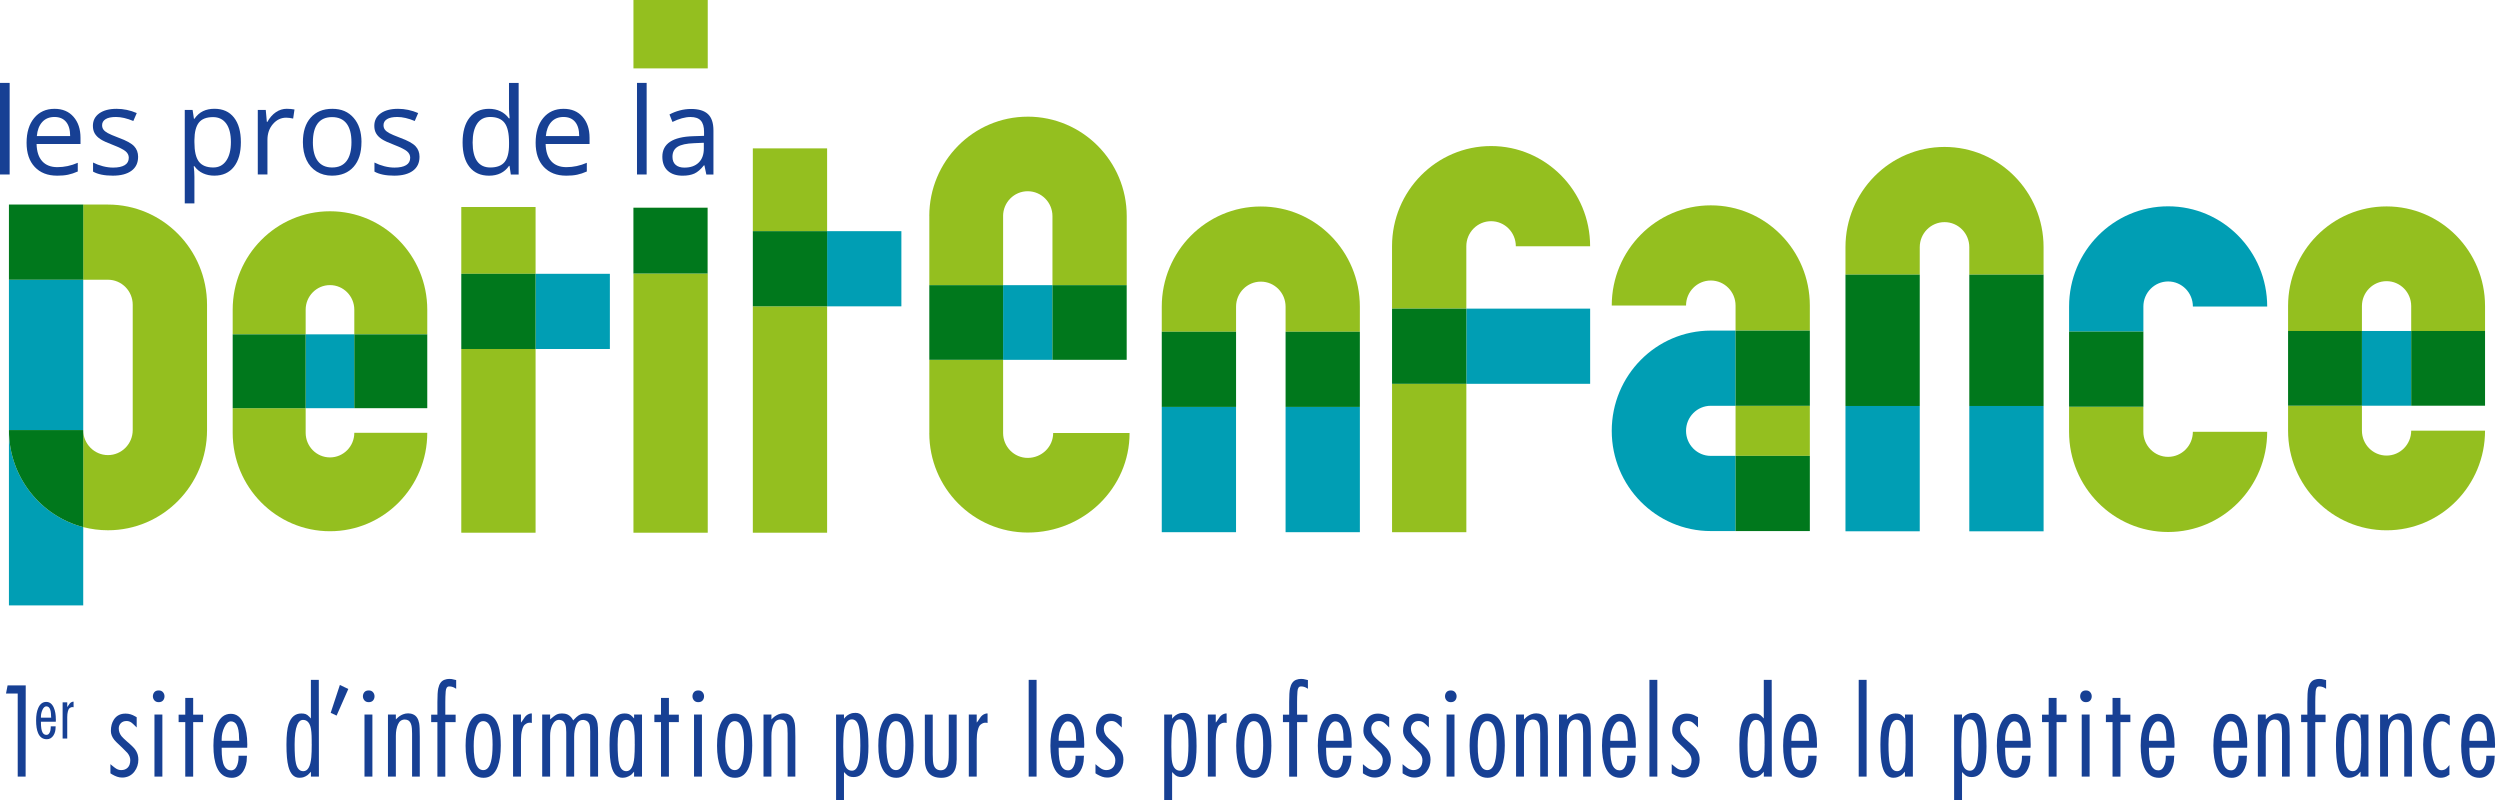<svg xmlns="http://www.w3.org/2000/svg" width="350" height="112" viewBox="0 0 350 112" fill="none"><path d="M1.352 11.605H0V24.428H1.352V11.605Z" fill="#174094"></path><path d="M7.623 16.377C6.905 16.377 6.334 16.615 5.909 17.085C5.483 17.559 5.23 18.212 5.157 19.045H9.822C9.822 18.184 9.632 17.522 9.252 17.064C8.872 16.606 8.329 16.377 7.623 16.377ZM7.988 24.593C6.669 24.593 5.628 24.186 4.865 23.374C4.101 22.562 3.721 21.433 3.721 19.989C3.721 18.545 4.074 17.375 4.783 16.521C5.492 15.663 6.443 15.235 7.638 15.235C8.757 15.235 9.641 15.608 10.293 16.353C10.945 17.098 11.271 18.078 11.271 19.299V20.163H5.121C5.148 21.222 5.414 22.028 5.915 22.578C6.416 23.127 7.125 23.402 8.036 23.402C8.999 23.402 9.949 23.2 10.888 22.791V24.009C10.408 24.22 9.958 24.37 9.533 24.458C9.107 24.55 8.591 24.596 7.988 24.596" fill="#174094"></path><path d="M19.333 21.964C19.333 22.803 19.026 23.454 18.404 23.909C17.785 24.364 16.916 24.593 15.797 24.593C14.614 24.593 13.691 24.403 13.027 24.025V22.755C13.456 22.974 13.917 23.148 14.409 23.274C14.901 23.399 15.374 23.463 15.83 23.463C16.536 23.463 17.079 23.35 17.46 23.121C17.84 22.892 18.03 22.547 18.03 22.08C18.03 21.729 17.879 21.427 17.577 21.176C17.276 20.926 16.687 20.63 15.815 20.291C14.985 19.977 14.394 19.705 14.044 19.473C13.694 19.238 13.434 18.975 13.262 18.679C13.09 18.383 13.006 18.029 13.006 17.617C13.006 16.881 13.302 16.298 13.893 15.873C14.484 15.449 15.296 15.235 16.328 15.235C17.291 15.235 18.229 15.434 19.146 15.828L18.666 16.939C17.77 16.566 16.959 16.377 16.232 16.377C15.592 16.377 15.106 16.478 14.783 16.682C14.457 16.887 14.294 17.165 14.294 17.522C14.294 17.763 14.355 17.971 14.478 18.139C14.602 18.31 14.795 18.471 15.07 18.624C15.341 18.777 15.863 19 16.633 19.293C17.692 19.68 18.407 20.074 18.778 20.471C19.149 20.868 19.336 21.363 19.336 21.964" fill="#174094"></path><path d="M29.825 16.396C28.913 16.396 28.253 16.649 27.845 17.162C27.438 17.675 27.23 18.487 27.218 19.601V19.907C27.218 21.177 27.426 22.083 27.845 22.63C28.265 23.176 28.934 23.448 29.858 23.448C30.627 23.448 31.234 23.134 31.671 22.502C32.109 21.87 32.326 21 32.326 19.891C32.326 18.783 32.109 17.901 31.671 17.299C31.234 16.698 30.618 16.396 29.828 16.396M30.021 24.593C29.441 24.593 28.91 24.486 28.427 24.266C27.948 24.049 27.543 23.717 27.218 23.265H27.121C27.187 23.793 27.218 24.291 27.218 24.764V28.479H25.866V15.394H26.964L27.151 16.631H27.218C27.564 16.136 27.969 15.779 28.43 15.559C28.892 15.339 29.42 15.229 30.018 15.229C31.201 15.229 32.115 15.639 32.758 16.457C33.4 17.275 33.723 18.423 33.723 19.901C33.723 21.378 33.394 22.535 32.742 23.359C32.088 24.181 31.179 24.59 30.018 24.59" fill="#174094"></path><path d="M40.161 15.232C40.556 15.232 40.912 15.266 41.229 15.33L41.042 16.6C40.674 16.518 40.348 16.475 40.064 16.475C39.343 16.475 38.724 16.774 38.211 17.366C37.698 17.959 37.442 18.698 37.442 19.583V24.428H36.09V15.394H37.206L37.36 17.067H37.427C37.759 16.478 38.157 16.026 38.625 15.706C39.092 15.388 39.605 15.229 40.164 15.229" fill="#174094"></path><path d="M43.803 19.903C43.803 21.057 44.032 21.936 44.487 22.541C44.943 23.145 45.613 23.448 46.5 23.448C47.387 23.448 48.057 23.148 48.516 22.547C48.974 21.946 49.204 21.063 49.204 19.906C49.204 18.749 48.974 17.888 48.516 17.29C48.057 16.695 47.378 16.395 46.485 16.395C45.592 16.395 44.931 16.689 44.481 17.278C44.032 17.867 43.806 18.743 43.806 19.906M50.604 19.903C50.604 21.375 50.236 22.526 49.505 23.353C48.772 24.18 47.758 24.593 46.467 24.593C45.67 24.593 44.961 24.403 44.343 24.025C43.724 23.646 43.244 23.103 42.909 22.394C42.575 21.686 42.406 20.856 42.406 19.906C42.406 18.435 42.768 17.287 43.498 16.466C44.225 15.644 45.236 15.235 46.527 15.235C47.819 15.235 48.769 15.657 49.505 16.496C50.242 17.336 50.61 18.474 50.61 19.909" fill="#174094"></path><path d="M58.731 21.964C58.731 22.803 58.42 23.454 57.801 23.909C57.183 24.364 56.314 24.593 55.194 24.593C54.012 24.593 53.088 24.403 52.424 24.025V22.755C52.853 22.974 53.315 23.148 53.806 23.274C54.298 23.399 54.772 23.463 55.228 23.463C55.934 23.463 56.477 23.35 56.857 23.121C57.237 22.892 57.427 22.547 57.427 22.08C57.427 21.729 57.276 21.427 56.975 21.176C56.673 20.926 56.085 20.63 55.212 20.291C54.383 19.977 53.791 19.705 53.441 19.473C53.091 19.238 52.829 18.975 52.66 18.679C52.488 18.383 52.403 18.029 52.403 17.617C52.403 16.881 52.699 16.298 53.29 15.873C53.882 15.449 54.694 15.235 55.725 15.235C56.688 15.235 57.627 15.434 58.544 15.828L58.064 16.939C57.168 16.566 56.356 16.377 55.629 16.377C54.989 16.377 54.507 16.478 54.181 16.682C53.855 16.887 53.692 17.165 53.692 17.522C53.692 17.763 53.752 17.971 53.876 18.139C53.999 18.31 54.196 18.471 54.467 18.624C54.739 18.777 55.261 19 56.03 19.293C57.089 19.68 57.804 20.074 58.176 20.471C58.547 20.868 58.734 21.363 58.734 21.964" fill="#174094"></path><path d="M68.634 23.448C69.557 23.448 70.227 23.194 70.641 22.687C71.057 22.181 71.265 21.359 71.265 20.227V19.94C71.265 18.661 71.054 17.745 70.635 17.198C70.212 16.652 69.542 16.377 68.619 16.377C67.825 16.377 67.219 16.689 66.799 17.314C66.38 17.937 66.169 18.819 66.169 19.955C66.169 21.091 66.377 21.979 66.796 22.568C67.216 23.154 67.828 23.448 68.637 23.448M71.338 23.219H71.265C70.641 24.134 69.705 24.596 68.462 24.596C67.294 24.596 66.386 24.192 65.737 23.384C65.089 22.578 64.763 21.427 64.763 19.94C64.763 18.453 65.089 17.296 65.74 16.472C66.392 15.647 67.297 15.235 68.459 15.235C69.621 15.235 70.598 15.681 71.244 16.569H71.35L71.292 15.919L71.259 15.284V11.608H72.611V24.431H71.513L71.335 23.219H71.338Z" fill="#174094"></path><path d="M78.888 16.377C78.17 16.377 77.599 16.615 77.174 17.085C76.748 17.559 76.495 18.212 76.419 19.045H81.088C81.088 18.184 80.897 17.522 80.517 17.064C80.137 16.606 79.594 16.377 78.888 16.377ZM79.256 24.593C77.937 24.593 76.896 24.186 76.133 23.374C75.37 22.562 74.989 21.433 74.989 19.989C74.989 18.545 75.342 17.375 76.051 16.521C76.76 15.663 77.711 15.235 78.906 15.235C80.025 15.235 80.909 15.608 81.561 16.353C82.213 17.098 82.539 18.078 82.539 19.299V20.163H76.389C76.416 21.222 76.682 22.028 77.183 22.578C77.684 23.127 78.393 23.402 79.304 23.402C80.264 23.402 81.214 23.2 82.156 22.791V24.009C81.679 24.22 81.226 24.37 80.801 24.458C80.375 24.55 79.859 24.596 79.256 24.596" fill="#174094"></path><path d="M90.531 11.605H89.179V24.428H90.531V11.605Z" fill="#174094"></path><path d="M95.833 23.464C96.675 23.464 97.335 23.232 97.815 22.765C98.295 22.298 98.536 21.645 98.536 20.802V19.987L97.184 20.045C96.11 20.085 95.335 20.253 94.858 20.552C94.384 20.851 94.146 21.318 94.146 21.95C94.146 22.445 94.294 22.82 94.59 23.079C94.885 23.339 95.299 23.467 95.833 23.467M98.886 24.429L98.618 23.144H98.551C98.105 23.708 97.661 24.093 97.221 24.295C96.777 24.496 96.225 24.597 95.564 24.597C94.68 24.597 93.986 24.365 93.482 23.904C92.981 23.443 92.728 22.786 92.728 21.935C92.728 20.112 94.17 19.157 97.052 19.068L98.567 19.019V18.457C98.567 17.749 98.416 17.224 98.114 16.888C97.812 16.549 97.329 16.381 96.668 16.381C95.923 16.381 95.084 16.613 94.143 17.074L93.727 16.027C94.167 15.786 94.647 15.597 95.172 15.459C95.697 15.322 96.222 15.255 96.747 15.255C97.812 15.255 98.6 15.493 99.113 15.972C99.626 16.449 99.882 17.215 99.882 18.271V24.435H98.88L98.886 24.429Z" fill="#174094"></path><path d="M99.078 29.07H88.677V38.305H88.683V74.58H99.084V38.305H99.078V29.07ZM88.68 29.082H99.063V38.293H88.68V29.082Z" fill="#94BF1F"></path><path d="M11.648 39.162H1.25V60.209H11.651V39.162H11.648ZM1.25 60.3V84.76H11.651V73.794C5.697 72.243 1.292 66.794 1.25 60.3Z" fill="#009EB4"></path><path d="M15.117 28.639H1.246H11.647V39.162H15.114C17.027 39.162 18.581 40.731 18.581 42.67V60.209C18.581 62.144 17.03 63.714 15.117 63.714C13.204 63.714 11.65 62.141 11.65 60.209V73.794C12.757 74.081 13.919 74.237 15.117 74.237C22.775 74.237 28.985 67.954 28.985 60.209V42.67C28.985 34.922 22.775 28.639 15.117 28.639Z" fill="#94BF1F"></path><path d="M11.648 28.639H1.25V39.162H11.651V28.639H11.648ZM11.648 60.209H1.25V60.3C1.292 66.794 5.697 72.243 11.651 73.794V60.209H11.648Z" fill="#00781C"></path><path d="M115.795 20.773H105.397V74.58H115.795V42.888H105.397V32.364H115.795V20.773Z" fill="#94BF1F"></path><path d="M126.193 32.363H115.792V42.887H126.193V32.363Z" fill="#009EB4"></path><path d="M115.798 32.363H105.397V42.887H115.798V32.363Z" fill="#00781C"></path><path d="M162.647 46.443V74.506H173.045V56.967H162.647V46.443Z" fill="#009EB4"></path><path d="M176.515 28.909C168.857 28.909 162.647 35.189 162.647 42.937V46.445H173.048V56.968V42.937C173.048 41.002 174.599 39.429 176.518 39.429C178.437 39.429 179.982 41.002 179.982 42.937V56.968V46.445H190.38V42.937C190.38 35.189 184.173 28.909 176.515 28.909Z" fill="#94BF1F"></path><path d="M173.048 46.443H162.647V56.967H173.048V46.443Z" fill="#00781C"></path><path d="M190.382 46.443V56.967H179.981V74.506H190.382V46.443Z" fill="#009EB4"></path><path d="M190.379 46.443H179.981V56.967H190.379V46.443Z" fill="#00781C"></path><path d="M222.621 43.208H205.289V53.734H222.621V43.208Z" fill="#009EB4"></path><path d="M208.752 20.447C201.094 20.447 194.884 26.727 194.884 34.475V43.204H205.285V34.475C205.285 32.537 206.836 30.968 208.752 30.968C210.668 30.968 212.216 32.537 212.216 34.475H222.617C222.617 26.727 216.408 20.447 208.752 20.447ZM205.288 53.733H194.887V74.505H205.288V53.733Z" fill="#94BF1F"></path><path d="M205.287 43.208H194.886V53.734H205.287V43.208Z" fill="#00781C"></path><path d="M253.38 46.285H253.377V56.809H253.38V46.285ZM242.979 46.285H239.512C231.854 46.285 225.644 52.568 225.644 60.316C225.644 68.065 231.854 74.348 239.512 74.348H253.38V63.824H253.377V74.348H242.979V63.824H239.512C237.596 63.824 236.045 62.255 236.045 60.316C236.045 58.378 237.596 56.809 239.512 56.809H242.979V46.285Z" fill="#009EB4"></path><path d="M239.512 28.748C231.854 28.748 225.644 35.031 225.644 42.779H236.045C236.045 40.844 237.596 39.272 239.512 39.272C241.428 39.272 242.979 40.844 242.979 42.779V46.287H253.377V42.779C253.377 35.031 247.17 28.748 239.512 28.748ZM253.377 56.813H242.979V63.826H253.377V56.813Z" fill="#94BF1F"></path><path d="M253.377 46.288H242.979V56.812H253.377V46.288ZM253.377 63.827H242.979V74.35H253.377V63.827Z" fill="#00781C"></path><path d="M258.366 38.45V74.38H268.765V56.838H258.366V38.45Z" fill="#009EB4"></path><path d="M272.235 20.571C264.576 20.571 258.366 26.854 258.366 34.602V38.455H268.765V56.843V34.605C268.765 32.667 270.318 31.098 272.235 31.098C274.151 31.098 275.702 32.667 275.702 34.605V56.843V38.458H286.1V34.602C286.1 26.854 279.89 20.571 272.232 20.571" fill="#94BF1F"></path><path d="M268.765 38.45H258.366V56.838H268.765V38.45Z" fill="#00781C"></path><path d="M286.103 38.453H286.1V56.838H275.702V74.383H286.103V38.453Z" fill="#009EB4"></path><path d="M286.1 38.453H275.702V56.838H286.1V38.453Z" fill="#00781C"></path><path d="M289.669 46.421V60.449C289.669 68.197 295.879 74.48 303.537 74.48C311.196 74.48 317.405 68.197 317.405 60.449H307.001C307.001 62.388 305.453 63.957 303.537 63.96C301.621 63.96 300.07 62.388 300.07 60.449V56.941H289.666V46.421H289.669Z" fill="#94BF1F"></path><path d="M303.54 28.884C295.882 28.884 289.672 35.167 289.672 42.915V46.423H300.073V56.943V42.915C300.073 40.976 301.624 39.407 303.54 39.404C305.456 39.404 307.004 40.976 307.004 42.915H317.408C317.408 35.167 311.198 28.884 303.54 28.884Z" fill="#009EB4"></path><path d="M300.074 46.421H289.67V56.941H300.074V46.421Z" fill="#00781C"></path><path d="M49.603 46.809H42.79V57.146H59.817H49.603V46.809Z" fill="#009EB4"></path><path d="M46.196 29.577C38.674 29.577 32.576 35.747 32.576 43.361V60.592C32.576 68.203 38.674 74.373 46.196 74.373C53.719 74.373 59.817 68.203 59.817 60.592H49.603C49.603 62.494 48.076 64.038 46.196 64.038C44.316 64.038 42.793 62.497 42.793 60.592V57.145H32.579V46.808H42.793V43.361C42.793 41.459 44.316 39.914 46.196 39.914C48.076 39.914 49.603 41.459 49.603 43.361V46.808H59.817V57.145V43.361C59.817 35.747 53.719 29.577 46.196 29.577Z" fill="#94BF1F"></path><path d="M59.817 46.809H49.603V57.146H59.817V46.809ZM42.79 46.809H32.576V57.146H42.79V46.809Z" fill="#00781C"></path><path d="M74.981 28.981H64.58V74.58H74.981V48.859H64.58V38.333H74.981V28.981Z" fill="#94BF1F"></path><path d="M85.382 38.333H74.981V48.859H85.382V38.333Z" fill="#009EB4"></path><path d="M74.981 38.333H64.58V48.859H74.981V38.333Z" fill="#00781C"></path><path d="M337.569 46.337H330.672V56.799H337.569V46.337Z" fill="#009EB4"></path><path d="M334.119 28.898C326.503 28.898 320.33 35.144 320.33 42.849V60.291C320.33 67.996 326.506 74.242 334.119 74.242C341.732 74.242 347.906 67.993 347.906 60.291H337.568C337.568 62.217 336.026 63.78 334.119 63.78C332.212 63.78 330.67 62.217 330.67 60.291V56.801H320.33V46.339H330.67V42.849C330.67 40.926 332.215 39.363 334.119 39.363C336.023 39.363 337.568 40.923 337.568 42.849V46.339H347.906V56.801V42.849C347.906 35.144 341.735 28.898 334.119 28.898Z" fill="#94BF1F"></path><path d="M320.33 56.799H330.67V46.337H320.33V56.799ZM337.568 56.799H347.906V46.337H337.568V56.799Z" fill="#00781C"></path><path d="M99.084 0H88.683V9.574H99.084V0Z" fill="#94BF1F"></path><path d="M147.345 39.924H140.432V50.377H157.737H147.345V39.924Z" fill="#009EB4"></path><path d="M143.877 16.334C136.267 16.334 130.1 22.565 130.1 30.252H130.106V60.623H130.1C130.1 68.319 136.27 74.553 143.88 74.556C151.756 74.556 158.141 68.316 158.141 60.623H147.444C147.444 62.546 145.848 64.106 143.88 64.106C141.979 64.106 140.435 62.546 140.435 60.623V50.377H130.106V39.924H140.435V30.252H140.432C140.432 28.332 141.976 26.772 143.877 26.772C145.793 26.775 147.344 28.335 147.344 30.255V39.924H157.736V50.377H157.742V30.255C157.742 22.568 151.533 16.331 143.874 16.331" fill="#94BF1F"></path><path d="M157.735 39.924H147.343V50.374H157.735V39.924ZM140.43 39.924H130.102V50.374H140.43V39.924Z" fill="#00781C"></path><path d="M99.062 29.082H88.679V38.293H99.062V29.082Z" fill="#00781C"></path><path d="M3.602 95.958L3.587 108.725H2.48V97.091H0.842L1.062 95.955H3.599L3.602 95.958Z" fill="#174094"></path><path d="M7.821 100.724L7.812 101.039H5.73V101.124C5.73 101.793 5.803 102.263 5.945 102.528C6.071 102.767 6.258 102.883 6.503 102.883C6.699 102.883 6.847 102.776 6.949 102.565C7.052 102.354 7.103 102.11 7.103 101.839V101.689H7.791L7.782 101.839C7.782 102.263 7.689 102.629 7.499 102.935C7.269 103.307 6.952 103.493 6.551 103.493C5.984 103.493 5.576 103.203 5.329 102.623C5.145 102.19 5.054 101.603 5.054 100.868C5.054 100.132 5.151 99.588 5.347 99.137C5.595 98.557 5.969 98.267 6.476 98.267C6.946 98.267 7.299 98.538 7.535 99.085C7.725 99.524 7.818 100.071 7.818 100.721L7.821 100.724ZM7.167 100.471L7.149 100.263C7.149 99.76 7.082 99.393 6.949 99.167C6.841 98.981 6.684 98.889 6.482 98.889C6.28 98.889 6.095 99.045 5.951 99.359C5.806 99.674 5.73 99.995 5.73 100.327V100.477H7.167V100.471Z" fill="#174094"></path><path d="M10.3 99.017L10.206 98.999C10.125 98.986 10.046 98.992 9.971 99.017C9.893 99.041 9.811 99.087 9.721 99.16C9.63 99.234 9.558 99.383 9.5 99.609C9.443 99.835 9.413 100.101 9.413 100.4V103.395H8.767V98.327H9.413V98.98L9.467 98.919C9.561 98.779 9.657 98.641 9.757 98.501C9.82 98.424 9.893 98.367 9.968 98.324C10.043 98.281 10.125 98.254 10.206 98.238H10.3V99.014V99.017Z" fill="#174094"></path><path d="M19.282 105.665C19.343 105.894 19.37 106.123 19.37 106.352C19.37 106.978 19.189 107.534 18.824 108.016C18.459 108.498 17.976 108.773 17.378 108.843C17.309 108.852 17.245 108.859 17.185 108.859H17.083C16.847 108.859 16.615 108.819 16.389 108.739C16.162 108.66 15.93 108.55 15.695 108.413L15.459 108.263V106.981L15.652 107.146C15.966 107.402 16.168 107.558 16.259 107.607C16.485 107.744 16.721 107.814 16.968 107.814C17.351 107.814 17.659 107.695 17.891 107.457C18.124 107.219 18.238 106.871 18.238 106.413C18.238 106.074 18.105 105.741 17.84 105.412C17.731 105.284 17.481 105.03 17.086 104.652L16.88 104.459C16.419 104.032 16.129 103.742 16.008 103.592C15.682 103.183 15.523 102.765 15.523 102.337C15.523 101.712 15.661 101.183 15.936 100.756C16.25 100.268 16.699 99.99 17.279 99.92C17.348 99.91 17.445 99.904 17.574 99.904C17.831 99.904 18.063 99.938 18.274 100.002C18.486 100.066 18.694 100.158 18.902 100.28L19.137 100.414V101.849L18.929 101.641C18.682 101.394 18.501 101.229 18.383 101.15C18.178 101.009 17.955 100.942 17.719 100.942C17.384 100.942 17.119 101.043 16.923 101.241C16.727 101.44 16.627 101.684 16.627 101.974C16.627 102.371 16.754 102.734 17.01 103.064C17.149 103.232 17.409 103.488 17.792 103.824L17.985 103.989C18.389 104.346 18.655 104.6 18.781 104.749C19.017 105.027 19.186 105.335 19.282 105.674V105.665Z" fill="#174094"></path><path d="M22.216 98.304C21.959 98.304 21.76 98.221 21.618 98.056C21.477 97.891 21.404 97.699 21.404 97.482C21.404 97.266 21.474 97.058 21.612 96.899C21.751 96.74 21.95 96.661 22.219 96.661C22.487 96.661 22.674 96.744 22.816 96.908C22.958 97.073 23.03 97.266 23.03 97.482C23.03 97.699 22.961 97.907 22.822 98.066C22.683 98.224 22.484 98.304 22.216 98.304ZM22.732 108.726H21.624V100.035H22.732V108.726Z" fill="#174094"></path><path d="M28.432 101.097H27.044V108.729H25.937V101.097H25.007V100.053H25.937V97.708H27.044V100.053H28.432V101.097Z" fill="#174094"></path><path d="M34.622 104.144L34.607 104.681H31.034V104.83C31.034 105.978 31.158 106.781 31.402 107.239C31.62 107.645 31.94 107.85 32.362 107.85C32.697 107.85 32.953 107.67 33.128 107.303C33.306 106.94 33.394 106.525 33.394 106.058V105.804H34.574L34.559 106.058C34.559 106.784 34.396 107.413 34.073 107.938C33.681 108.576 33.138 108.894 32.45 108.894C31.475 108.894 30.778 108.396 30.352 107.404C30.039 106.659 29.879 105.655 29.879 104.391C29.879 103.127 30.045 102.199 30.38 101.423C30.802 100.431 31.448 99.934 32.314 99.934C33.119 99.934 33.726 100.401 34.13 101.338C34.456 102.095 34.616 103.029 34.616 104.147L34.622 104.144ZM33.5 103.71L33.469 103.353C33.469 102.486 33.355 101.86 33.128 101.472C32.941 101.155 32.673 100.993 32.326 100.993C31.979 100.993 31.665 101.262 31.412 101.799C31.158 102.336 31.034 102.889 31.034 103.457V103.71H33.5Z" fill="#174094"></path><path d="M44.654 108.728H43.531V108.041L43.338 108.248C43.19 108.428 43.012 108.569 42.807 108.673C42.602 108.776 42.427 108.841 42.282 108.859C42.14 108.877 42.019 108.889 41.92 108.889C41.162 108.889 40.646 108.358 40.369 107.293C40.191 106.606 40.103 105.595 40.103 104.261C40.103 102.927 40.206 102.017 40.411 101.379C40.734 100.384 41.328 99.886 42.188 99.886C42.433 99.886 42.635 99.917 42.798 99.975C42.961 100.036 43.124 100.155 43.29 100.332L43.525 100.585V95.179H44.632L44.648 108.724L44.654 108.728ZM43.637 104.16V103.623C43.637 102.747 43.576 102.109 43.459 101.712C43.272 101.095 42.928 100.787 42.427 100.787C42.074 100.787 41.796 101.025 41.6 101.504C41.365 102.081 41.247 102.988 41.247 104.221C41.247 105.455 41.31 106.401 41.44 106.908C41.618 107.616 41.956 107.967 42.46 107.967C43.09 107.967 43.465 107.317 43.582 106.01C43.622 105.583 43.643 104.966 43.643 104.157L43.637 104.16Z" fill="#174094"></path><path d="M48.762 96.459L47.124 100.184L46.297 99.796L47.583 95.892L48.762 96.459Z" fill="#174094"></path><path d="M51.62 98.304C51.363 98.304 51.164 98.221 51.022 98.056C50.88 97.891 50.808 97.699 50.808 97.482C50.808 97.266 50.877 97.058 51.016 96.899C51.155 96.74 51.354 96.661 51.623 96.661C51.891 96.661 52.078 96.744 52.22 96.908C52.362 97.073 52.434 97.266 52.434 97.482C52.434 97.699 52.365 97.907 52.226 98.066C52.087 98.224 51.888 98.304 51.62 98.304ZM52.136 108.726H51.028V100.035H52.136V108.726Z" fill="#174094"></path><path d="M58.768 108.724H57.691V102.706C57.691 102.169 57.657 101.772 57.588 101.513C57.47 101.076 57.247 100.826 56.924 100.765C56.806 100.743 56.722 100.734 56.674 100.734C56.239 100.734 55.922 100.957 55.723 101.4C55.521 101.842 55.421 102.383 55.421 103.021V108.727H54.314V100.035H55.421V100.722L55.539 100.603C55.666 100.475 55.795 100.365 55.922 100.273C56.1 100.154 56.266 100.062 56.423 100.004C56.65 99.916 56.885 99.87 57.132 99.87C57.398 99.87 57.639 99.919 57.856 100.02C58.288 100.209 58.566 100.621 58.683 101.259C58.743 101.589 58.771 102.215 58.771 103.14V108.724H58.768Z" fill="#174094"></path><path d="M63.864 96.438L63.731 96.346C63.605 96.267 63.472 96.206 63.339 96.166C63.206 96.127 63.092 96.105 62.992 96.105H62.829C62.573 96.127 62.428 96.365 62.395 96.826C62.361 97.287 62.343 97.772 62.343 98.282V100.053H63.789V101.097H62.343V108.729H61.236V101.097H60.364V100.053H61.236V98.288C61.236 97.381 61.275 96.749 61.354 96.389C61.492 95.733 61.785 95.324 62.241 95.165C62.34 95.125 62.446 95.095 62.567 95.076C62.684 95.055 62.799 95.046 62.905 95.046C63.053 95.046 63.164 95.055 63.237 95.067C63.309 95.079 63.457 95.116 63.671 95.165L63.864 95.211V96.438Z" fill="#174094"></path><path d="M70.113 104.316C70.113 105.568 69.965 106.578 69.669 107.341C69.265 108.376 68.61 108.892 67.705 108.892C66.752 108.892 66.067 108.395 65.653 107.402C65.34 106.648 65.183 105.644 65.183 104.389C65.183 103.134 65.34 102.148 65.653 101.391C66.067 100.396 66.725 99.901 67.633 99.901C68.381 99.901 68.957 100.191 69.359 100.765C69.86 101.48 70.11 102.664 70.11 104.313L70.113 104.316ZM68.963 104.316C68.963 103.342 68.9 102.612 68.77 102.124C68.562 101.348 68.191 100.961 67.648 100.961C67.156 100.961 66.797 101.358 66.571 102.151C66.402 102.738 66.32 103.498 66.32 104.432C66.32 105.684 66.447 106.578 66.703 107.115C66.93 107.582 67.25 107.815 67.663 107.815C68.176 107.815 68.535 107.412 68.74 106.609C68.888 106.044 68.96 105.278 68.96 104.313L68.963 104.316Z" fill="#174094"></path><path d="M74.459 101.215L74.296 101.184C74.158 101.166 74.025 101.175 73.889 101.215C73.756 101.254 73.614 101.337 73.461 101.462C73.307 101.587 73.183 101.844 73.083 102.231C72.984 102.619 72.936 103.074 72.936 103.59V108.728H71.828V100.036H72.936V101.157L73.026 101.053C73.186 100.815 73.352 100.574 73.524 100.335C73.636 100.207 73.756 100.107 73.886 100.033C74.016 99.96 74.151 99.911 74.293 99.887H74.456V101.215H74.459Z" fill="#174094"></path><path d="M83.735 108.726H82.627V102.694C82.636 102.565 82.636 102.465 82.627 102.394C82.627 101.927 82.588 101.588 82.51 101.378C82.392 101.06 82.157 100.871 81.806 100.81C81.767 100.801 81.734 100.795 81.704 100.795H81.601C81.161 100.795 80.838 101.057 80.633 101.585C80.467 102.013 80.382 102.532 80.382 103.139V108.723H79.275V102.51C79.275 102.052 79.236 101.704 79.157 101.466C79.04 101.097 78.825 100.88 78.511 100.81C78.394 100.789 78.315 100.779 78.276 100.779C77.866 100.779 77.543 101.03 77.308 101.527C77.111 101.946 77.015 102.443 77.015 103.02V108.726H75.907V100.034H77.015V100.721L77.132 100.618C77.28 100.489 77.413 100.379 77.534 100.288C77.721 100.147 77.869 100.056 77.977 100.01C78.086 99.964 78.201 99.934 78.318 99.912C78.436 99.894 78.557 99.882 78.674 99.882C78.97 99.882 79.233 99.931 79.459 100.031C79.607 100.102 79.746 100.199 79.875 100.331C79.975 100.431 80.069 100.55 80.156 100.688L80.243 100.853L80.346 100.749L80.687 100.404C80.883 100.224 81.067 100.102 81.233 100.031C81.46 99.931 81.716 99.882 82.003 99.882C82.25 99.882 82.476 99.918 82.691 99.986C82.902 100.056 83.062 100.144 83.17 100.254C83.418 100.505 83.578 100.856 83.656 101.314C83.704 101.613 83.729 102.071 83.729 102.687V108.72L83.735 108.726Z" fill="#174094"></path><path d="M89.878 108.725H88.771V108.038L88.578 108.246C88.439 108.426 88.258 108.566 88.038 108.67C87.814 108.774 87.636 108.838 87.504 108.856C87.371 108.875 87.253 108.887 87.156 108.887C86.396 108.887 85.877 108.356 85.6 107.29C85.421 106.603 85.334 105.593 85.334 104.259C85.334 102.924 85.437 102.015 85.645 101.377C85.971 100.381 86.565 99.884 87.431 99.884C87.675 99.884 87.881 99.914 88.044 99.972C88.207 100.033 88.37 100.152 88.538 100.33L88.774 100.583V100.03H89.881V108.722L89.878 108.725ZM88.861 104.158V103.621C88.861 102.744 88.801 102.106 88.683 101.709C88.496 101.093 88.152 100.784 87.651 100.784C87.298 100.784 87.021 101.023 86.825 101.502C86.589 102.079 86.472 102.986 86.472 104.219C86.472 105.452 86.535 106.399 86.665 106.905C86.843 107.614 87.181 107.965 87.685 107.965C88.315 107.965 88.689 107.315 88.807 106.008C88.846 105.581 88.867 104.964 88.867 104.155L88.861 104.158Z" fill="#174094"></path><path d="M95.036 101.097H93.648V108.729H92.54V101.097H91.611V100.053H92.54V97.708H93.648V100.053H95.036V101.097Z" fill="#174094"></path><path d="M97.755 98.304C97.499 98.304 97.3 98.221 97.158 98.056C97.016 97.891 96.944 97.699 96.944 97.482C96.944 97.266 97.013 97.058 97.152 96.899C97.291 96.74 97.49 96.661 97.758 96.661C98.027 96.661 98.214 96.744 98.356 96.908C98.498 97.073 98.57 97.266 98.57 97.482C98.57 97.699 98.501 97.907 98.362 98.066C98.223 98.224 98.024 98.304 97.755 98.304ZM98.272 108.726H97.164V100.035H98.272V108.726Z" fill="#174094"></path><path d="M105.315 104.316C105.315 105.568 105.168 106.578 104.872 107.341C104.468 108.376 103.813 108.892 102.908 108.892C101.954 108.892 101.269 108.395 100.856 107.402C100.542 106.648 100.385 105.644 100.385 104.389C100.385 103.134 100.542 102.148 100.856 101.391C101.269 100.396 101.927 99.901 102.835 99.901C103.583 99.901 104.16 100.191 104.561 100.765C105.062 101.48 105.312 102.664 105.312 104.313L105.315 104.316ZM104.166 104.316C104.166 103.342 104.102 102.612 103.973 102.124C103.765 101.348 103.393 100.961 102.85 100.961C102.358 100.961 101.999 101.358 101.773 102.151C101.604 102.738 101.523 103.498 101.523 104.432C101.523 105.684 101.649 106.578 101.906 107.115C102.132 107.582 102.452 107.815 102.865 107.815C103.378 107.815 103.737 107.412 103.943 106.609C104.09 106.044 104.163 105.278 104.163 104.313L104.166 104.316Z" fill="#174094"></path><path d="M111.345 108.724H110.267V102.706C110.267 102.169 110.234 101.772 110.165 101.513C110.047 101.076 109.824 100.826 109.501 100.765C109.383 100.743 109.299 100.734 109.25 100.734C108.816 100.734 108.499 100.957 108.3 101.4C108.098 101.842 107.998 102.383 107.998 103.021V108.727H106.891V100.035H107.998V100.722L108.116 100.603C108.243 100.475 108.372 100.365 108.499 100.273C108.677 100.154 108.843 100.062 109 100.004C109.226 99.916 109.462 99.87 109.709 99.87C109.975 99.87 110.216 99.919 110.433 100.02C110.865 100.209 111.142 100.621 111.26 101.259C111.32 101.589 111.348 102.215 111.348 103.14V108.724H111.345Z" fill="#174094"></path><path d="M121.583 104.398C121.583 105.693 121.48 106.658 121.275 107.296C120.952 108.291 120.364 108.789 119.513 108.789C119.269 108.789 119.063 108.755 118.894 108.691C118.728 108.627 118.566 108.511 118.409 108.34L118.158 108.086V112H117.051V100.039H118.158V100.622L118.336 100.411C118.493 100.231 118.68 100.094 118.891 99.993C119.103 99.892 119.281 99.837 119.416 99.822C119.552 99.807 119.679 99.801 119.788 99.801C120.53 99.801 121.037 100.335 121.314 101.397C121.492 102.094 121.58 103.095 121.58 104.398H121.583ZM120.448 104.456C120.448 103.183 120.385 102.286 120.255 101.77C120.077 101.062 119.742 100.711 119.25 100.711C118.611 100.711 118.231 101.364 118.113 102.667C118.074 103.095 118.053 103.712 118.053 104.521C118.053 105.626 118.092 106.362 118.17 106.731C118.336 107.506 118.707 107.897 119.278 107.897C119.739 107.897 120.065 107.503 120.252 106.719C120.379 106.172 120.445 105.418 120.445 104.463L120.448 104.456Z" fill="#174094"></path><path d="M127.893 104.316C127.893 105.568 127.746 106.578 127.45 107.341C127.045 108.376 126.391 108.892 125.485 108.892C124.532 108.892 123.847 108.395 123.434 107.402C123.12 106.648 122.963 105.644 122.963 104.389C122.963 103.134 123.12 102.148 123.434 101.391C123.847 100.396 124.505 99.901 125.413 99.901C126.161 99.901 126.738 100.191 127.139 100.765C127.64 101.48 127.89 102.664 127.89 104.313L127.893 104.316ZM126.741 104.316C126.741 103.342 126.677 102.612 126.548 102.124C126.339 101.348 125.968 100.961 125.425 100.961C124.933 100.961 124.574 101.358 124.348 102.151C124.179 102.738 124.097 103.498 124.097 104.432C124.097 105.684 124.224 106.578 124.481 107.115C124.707 107.582 125.027 107.815 125.44 107.815C125.953 107.815 126.312 107.412 126.517 106.609C126.665 106.044 126.738 105.278 126.738 104.313L126.741 104.316Z" fill="#174094"></path><path d="M133.934 106.338C133.934 107.196 133.749 107.834 133.381 108.258C133.013 108.683 132.479 108.893 131.779 108.893C130.243 108.893 129.477 108.033 129.477 106.311V100.04H130.584V105.612C130.584 106.32 130.626 106.811 130.717 107.089C130.871 107.587 131.203 107.837 131.707 107.837C132.183 107.837 132.503 107.587 132.669 107.089C132.775 106.772 132.829 106.277 132.829 105.612V100.04H133.937V106.341L133.934 106.338Z" fill="#174094"></path><path d="M138.264 101.215L138.101 101.184C137.962 101.166 137.829 101.175 137.693 101.215C137.56 101.254 137.419 101.337 137.265 101.462C137.111 101.587 136.987 101.844 136.888 102.231C136.788 102.619 136.74 103.074 136.74 103.59V108.728H135.632V100.036H136.74V101.157L136.83 101.053C136.99 100.815 137.156 100.574 137.328 100.335C137.44 100.207 137.56 100.107 137.69 100.033C137.82 99.96 137.956 99.911 138.098 99.887H138.26V101.215H138.264Z" fill="#174094"></path><path d="M145.122 108.725H144.016V95.179H145.122V108.725Z" fill="#174094"></path><path d="M151.799 104.144L151.784 104.681H148.212V104.83C148.212 105.978 148.335 106.781 148.58 107.239C148.797 107.645 149.117 107.85 149.539 107.85C149.874 107.85 150.131 107.67 150.306 107.303C150.484 106.94 150.571 106.525 150.571 106.058V105.804H151.751L151.736 106.058C151.736 106.784 151.573 107.413 151.25 107.938C150.858 108.576 150.315 108.894 149.627 108.894C148.652 108.894 147.955 108.396 147.53 107.404C147.216 106.659 147.056 105.655 147.056 104.391C147.056 103.127 147.222 102.199 147.557 101.423C147.979 100.431 148.625 99.934 149.491 99.934C150.297 99.934 150.903 100.401 151.307 101.338C151.633 102.095 151.793 103.029 151.793 104.147L151.799 104.144ZM150.677 103.71L150.647 103.353C150.647 102.486 150.532 101.86 150.306 101.472C150.119 101.155 149.85 100.993 149.503 100.993C149.156 100.993 148.842 101.262 148.589 101.799C148.335 102.336 148.212 102.889 148.212 103.457V103.71H150.677Z" fill="#174094"></path><path d="M157.19 105.665C157.251 105.894 157.278 106.123 157.278 106.352C157.278 106.978 157.097 107.534 156.732 108.016C156.367 108.498 155.884 108.773 155.286 108.843C155.217 108.852 155.154 108.859 155.093 108.859H154.991C154.755 108.859 154.523 108.819 154.297 108.739C154.07 108.66 153.838 108.55 153.603 108.413L153.367 108.263V106.981L153.56 107.146C153.874 107.402 154.076 107.558 154.167 107.607C154.393 107.744 154.628 107.814 154.876 107.814C155.259 107.814 155.567 107.695 155.799 107.457C156.032 107.219 156.146 106.871 156.146 106.413C156.146 106.074 156.013 105.741 155.748 105.412C155.639 105.284 155.389 105.03 154.994 104.652L154.788 104.459C154.327 104.032 154.037 103.742 153.916 103.592C153.59 103.183 153.431 102.765 153.431 102.337C153.431 101.712 153.569 101.183 153.844 100.756C154.158 100.268 154.607 99.99 155.187 99.92C155.256 99.91 155.353 99.904 155.482 99.904C155.739 99.904 155.971 99.938 156.182 100.002C156.394 100.066 156.602 100.158 156.81 100.28L157.045 100.414V101.849L156.837 101.641C156.59 101.394 156.409 101.229 156.291 101.15C156.086 101.009 155.863 100.942 155.627 100.942C155.292 100.942 155.027 101.043 154.831 101.241C154.635 101.44 154.535 101.684 154.535 101.974C154.535 102.371 154.662 102.734 154.918 103.064C155.057 103.232 155.316 103.488 155.7 103.824L155.893 103.989C156.297 104.346 156.563 104.6 156.689 104.749C156.925 105.027 157.094 105.335 157.19 105.674V105.665Z" fill="#174094"></path><path d="M167.52 104.398C167.52 105.693 167.418 106.658 167.213 107.296C166.89 108.291 166.301 108.789 165.451 108.789C165.206 108.789 165.001 108.755 164.832 108.691C164.666 108.627 164.503 108.511 164.346 108.34L164.096 108.086V112H162.988V100.039H164.096V100.622L164.274 100.411C164.431 100.231 164.618 100.094 164.829 99.993C165.04 99.892 165.218 99.837 165.354 99.822C165.49 99.807 165.616 99.801 165.725 99.801C166.467 99.801 166.974 100.335 167.252 101.397C167.43 102.094 167.517 103.095 167.517 104.398H167.52ZM166.383 104.456C166.383 103.183 166.32 102.286 166.19 101.77C166.012 101.062 165.677 100.711 165.185 100.711C164.545 100.711 164.165 101.364 164.047 102.667C164.008 103.095 163.987 103.712 163.987 104.521C163.987 105.626 164.026 106.362 164.105 106.731C164.271 107.506 164.642 107.897 165.212 107.897C165.674 107.897 166 107.503 166.187 106.719C166.313 106.172 166.38 105.418 166.38 104.463L166.383 104.456Z" fill="#174094"></path><path d="M171.732 101.215L171.569 101.184C171.431 101.166 171.298 101.175 171.162 101.215C171.029 101.254 170.887 101.337 170.734 101.462C170.58 101.587 170.456 101.844 170.356 102.231C170.257 102.619 170.208 103.074 170.208 103.59V108.728H169.101V100.036H170.208V101.157L170.299 101.053C170.459 100.815 170.625 100.574 170.797 100.335C170.909 100.207 171.029 100.107 171.159 100.033C171.289 99.96 171.424 99.911 171.566 99.887H171.729V101.215H171.732Z" fill="#174094"></path><path d="M177.997 104.316C177.997 105.568 177.85 106.578 177.554 107.341C177.149 108.376 176.495 108.892 175.589 108.892C174.636 108.892 173.951 108.395 173.538 107.402C173.224 106.648 173.067 105.644 173.067 104.389C173.067 103.134 173.224 102.148 173.538 101.391C173.951 100.396 174.609 99.901 175.514 99.901C176.262 99.901 176.839 100.191 177.24 100.765C177.741 101.48 177.991 102.664 177.991 104.313L177.997 104.316ZM176.845 104.316C176.845 103.342 176.781 102.612 176.655 102.124C176.446 101.348 176.075 100.961 175.532 100.961C175.04 100.961 174.681 101.358 174.455 102.151C174.289 102.738 174.204 103.498 174.204 104.432C174.204 105.684 174.331 106.578 174.588 107.115C174.814 107.582 175.134 107.815 175.547 107.815C176.06 107.815 176.419 107.412 176.624 106.609C176.772 106.044 176.845 105.278 176.845 104.313V104.316Z" fill="#174094"></path><path d="M183.112 96.438L182.979 96.346C182.852 96.267 182.719 96.206 182.587 96.166C182.454 96.127 182.339 96.105 182.24 96.105H182.077C181.82 96.127 181.675 96.365 181.642 96.826C181.609 97.287 181.591 97.772 181.591 98.282V100.053H183.036V101.097H181.591V108.729H180.483V101.097H179.611V100.053H180.483V98.288C180.483 97.381 180.523 96.749 180.601 96.389C180.74 95.733 181.033 95.324 181.485 95.165C181.585 95.125 181.693 95.095 181.811 95.076C181.929 95.055 182.043 95.046 182.149 95.046C182.297 95.046 182.408 95.055 182.481 95.067C182.553 95.082 182.698 95.116 182.915 95.165L183.109 95.211V96.438H183.112Z" fill="#174094"></path><path d="M189.24 104.144L189.225 104.681H185.652V104.83C185.652 105.978 185.776 106.781 186.02 107.239C186.238 107.645 186.557 107.85 186.98 107.85C187.315 107.85 187.571 107.67 187.746 107.303C187.924 106.94 188.012 106.525 188.012 106.058V105.804H189.192L189.177 106.058C189.177 106.784 189.014 107.413 188.691 107.938C188.299 108.576 187.755 108.894 187.067 108.894C186.093 108.894 185.396 108.396 184.97 107.404C184.657 106.659 184.497 105.655 184.497 104.391C184.497 103.127 184.663 102.199 184.997 101.423C185.42 100.431 186.066 99.934 186.932 99.934C187.737 99.934 188.344 100.401 188.748 101.338C189.074 102.095 189.234 103.029 189.234 104.147L189.24 104.144ZM188.117 103.71L188.087 103.353C188.087 102.486 187.973 101.86 187.746 101.472C187.559 101.155 187.291 100.993 186.944 100.993C186.597 100.993 186.283 101.262 186.029 101.799C185.776 102.336 185.652 102.889 185.652 103.457V103.71H188.117Z" fill="#174094"></path><path d="M194.631 105.665C194.692 105.894 194.719 106.123 194.719 106.352C194.719 106.978 194.538 107.534 194.173 108.016C193.807 108.498 193.325 108.773 192.727 108.843C192.658 108.852 192.594 108.859 192.534 108.859H192.431C192.196 108.859 191.964 108.819 191.737 108.739C191.511 108.66 191.279 108.55 191.043 108.413L190.808 108.263V106.981L191.001 107.146C191.315 107.402 191.517 107.558 191.608 107.607C191.834 107.744 192.069 107.814 192.317 107.814C192.7 107.814 193.008 107.695 193.24 107.457C193.472 107.219 193.587 106.871 193.587 106.413C193.587 106.074 193.454 105.741 193.189 105.412C193.08 105.284 192.83 105.03 192.435 104.652L192.229 104.459C191.768 104.032 191.475 103.742 191.357 103.592C191.031 103.183 190.871 102.765 190.871 102.337C190.871 101.712 191.01 101.183 191.285 100.756C191.599 100.268 192.048 99.99 192.628 99.92C192.697 99.91 192.794 99.904 192.923 99.904C193.18 99.904 193.412 99.938 193.623 100.002C193.835 100.066 194.043 100.158 194.251 100.28L194.486 100.414V101.849L194.278 101.641C194.031 101.394 193.85 101.229 193.732 101.15C193.527 101.009 193.304 100.942 193.068 100.942C192.733 100.942 192.468 101.043 192.272 101.241C192.075 101.44 191.976 101.684 191.976 101.974C191.976 102.371 192.103 102.734 192.359 103.064C192.498 103.232 192.757 103.488 193.141 103.824L193.334 103.989C193.738 104.346 194.004 104.6 194.13 104.749C194.366 105.027 194.535 105.335 194.631 105.674V105.665Z" fill="#174094"></path><path d="M200.187 105.665C200.247 105.894 200.274 106.123 200.274 106.352C200.274 106.978 200.093 107.534 199.728 108.016C199.363 108.498 198.88 108.773 198.283 108.843C198.213 108.852 198.15 108.859 198.09 108.859H197.987C197.752 108.859 197.519 108.819 197.293 108.739C197.067 108.66 196.834 108.55 196.599 108.413L196.364 108.263V106.981L196.557 107.146C196.871 107.402 197.073 107.558 197.163 107.607C197.39 107.744 197.625 107.814 197.872 107.814C198.256 107.814 198.563 107.695 198.796 107.457C199.028 107.219 199.143 106.871 199.143 106.413C199.143 106.074 199.01 105.741 198.745 105.412C198.636 105.284 198.385 105.03 197.99 104.652L197.785 104.459C197.323 104.032 197.031 103.742 196.913 103.592C196.587 103.183 196.427 102.765 196.427 102.337C196.427 101.712 196.566 101.183 196.841 100.756C197.154 100.268 197.604 99.99 198.183 99.92C198.253 99.91 198.349 99.904 198.479 99.904C198.735 99.904 198.968 99.938 199.179 100.002C199.39 100.066 199.598 100.158 199.807 100.28L200.042 100.414V101.849L199.834 101.641C199.586 101.394 199.405 101.229 199.288 101.15C199.082 101.009 198.859 100.942 198.624 100.942C198.289 100.942 198.023 101.043 197.827 101.241C197.631 101.44 197.532 101.684 197.532 101.974C197.532 102.371 197.658 102.734 197.915 103.064C198.054 103.232 198.313 103.488 198.696 103.824L198.889 103.989C199.294 104.346 199.559 104.6 199.686 104.749C199.921 105.027 200.09 105.335 200.187 105.674V105.665Z" fill="#174094"></path><path d="M203.112 98.304C202.856 98.304 202.657 98.221 202.515 98.056C202.373 97.891 202.301 97.699 202.301 97.482C202.301 97.266 202.37 97.058 202.506 96.899C202.645 96.74 202.844 96.661 203.112 96.661C203.381 96.661 203.568 96.744 203.71 96.908C203.851 97.073 203.924 97.266 203.924 97.482C203.924 97.699 203.855 97.907 203.716 98.066C203.577 98.224 203.378 98.304 203.112 98.304ZM203.628 108.726H202.521V100.035H203.628V108.726Z" fill="#174094"></path><path d="M210.675 104.316C210.675 105.568 210.527 106.578 210.232 107.341C209.827 108.376 209.173 108.892 208.267 108.892C207.314 108.892 206.629 108.395 206.215 107.402C205.902 106.648 205.742 105.644 205.742 104.389C205.742 103.134 205.899 102.148 206.215 101.391C206.629 100.396 207.287 99.901 208.192 99.901C208.94 99.901 209.517 100.191 209.918 100.765C210.419 101.48 210.672 102.664 210.672 104.313L210.675 104.316ZM209.526 104.316C209.526 103.342 209.462 102.612 209.332 102.124C209.127 101.348 208.753 100.961 208.21 100.961C207.718 100.961 207.359 101.358 207.133 102.151C206.967 102.738 206.882 103.498 206.882 104.432C206.882 105.684 207.009 106.578 207.265 107.115C207.492 107.582 207.812 107.815 208.225 107.815C208.738 107.815 209.097 107.412 209.302 106.609C209.45 106.044 209.523 105.278 209.523 104.313L209.526 104.316Z" fill="#174094"></path><path d="M216.706 108.724H215.629V102.706C215.629 102.169 215.596 101.772 215.526 101.513C215.409 101.076 215.188 100.826 214.863 100.765C214.745 100.743 214.66 100.734 214.612 100.734C214.178 100.734 213.861 100.957 213.659 101.4C213.456 101.842 213.357 102.383 213.357 103.021V108.727H212.25V100.035H213.357V100.722L213.475 100.603C213.601 100.475 213.731 100.365 213.858 100.273C214.036 100.154 214.202 100.062 214.359 100.004C214.585 99.916 214.82 99.87 215.068 99.87C215.333 99.87 215.575 99.919 215.792 100.02C216.223 100.209 216.501 100.621 216.619 101.259C216.679 101.589 216.706 102.215 216.706 103.14V108.724Z" fill="#174094"></path><path d="M222.718 108.724H221.641V102.706C221.641 102.169 221.608 101.772 221.538 101.513C221.42 101.076 221.2 100.826 220.874 100.765C220.757 100.743 220.672 100.734 220.624 100.734C220.189 100.734 219.873 100.957 219.67 101.4C219.468 101.842 219.369 102.383 219.369 103.021V108.727H218.261V100.035H219.369V100.722L219.486 100.603C219.613 100.475 219.743 100.365 219.87 100.273C220.048 100.154 220.214 100.062 220.37 100.004C220.597 99.916 220.832 99.87 221.08 99.87C221.345 99.87 221.586 99.919 221.804 100.02C222.235 100.209 222.513 100.621 222.63 101.259C222.691 101.589 222.718 102.215 222.718 103.14V108.724Z" fill="#174094"></path><path d="M229.024 104.144L229.009 104.681H225.436V104.83C225.436 105.978 225.56 106.781 225.805 107.239C226.022 107.645 226.342 107.85 226.764 107.85C227.099 107.85 227.356 107.67 227.531 107.303C227.709 106.94 227.796 106.525 227.796 106.058V105.804H228.976L228.961 106.058C228.961 106.784 228.798 107.413 228.475 107.938C228.083 108.576 227.54 108.894 226.852 108.894C225.877 108.894 225.18 108.396 224.754 107.404C224.441 106.659 224.281 105.655 224.281 104.391C224.281 103.127 224.447 102.199 224.782 101.423C225.204 100.431 225.85 99.934 226.716 99.934C227.521 99.934 228.128 100.401 228.532 101.338C228.858 102.095 229.018 103.029 229.018 104.147L229.024 104.144ZM227.902 103.71L227.872 103.353C227.872 102.486 227.757 101.86 227.531 101.472C227.343 101.155 227.075 100.993 226.728 100.993C226.381 100.993 226.067 101.262 225.814 101.799C225.56 102.336 225.436 102.889 225.436 103.457V103.71H227.902Z" fill="#174094"></path><path d="M232.027 108.725H230.92V95.179H232.027V108.725Z" fill="#174094"></path><path d="M237.865 105.665C237.925 105.894 237.952 106.123 237.952 106.352C237.952 106.978 237.771 107.534 237.406 108.016C237.041 108.498 236.558 108.773 235.961 108.843C235.891 108.852 235.828 108.859 235.767 108.859H235.665C235.43 108.859 235.197 108.819 234.971 108.739C234.745 108.66 234.512 108.55 234.277 108.413L234.042 108.263V106.981L234.235 107.146C234.548 107.402 234.751 107.558 234.841 107.607C235.067 107.744 235.303 107.814 235.55 107.814C235.933 107.814 236.241 107.695 236.474 107.457C236.706 107.219 236.821 106.871 236.821 106.413C236.821 106.074 236.688 105.741 236.422 105.412C236.314 105.284 236.063 105.03 235.668 104.652L235.463 104.459C235.001 104.032 234.708 103.742 234.591 103.592C234.265 103.183 234.105 102.765 234.105 102.337C234.105 101.712 234.244 101.183 234.518 100.756C234.832 100.268 235.282 99.99 235.861 99.92C235.93 99.91 236.027 99.904 236.157 99.904C236.413 99.904 236.646 99.938 236.857 100.002C237.068 100.066 237.276 100.158 237.484 100.28L237.72 100.414V101.849L237.512 101.641C237.264 101.394 237.083 101.229 236.965 101.15C236.76 101.009 236.537 100.942 236.302 100.942C235.967 100.942 235.701 101.043 235.505 101.241C235.309 101.44 235.209 101.684 235.209 101.974C235.209 102.371 235.336 102.734 235.592 103.064C235.731 103.232 235.991 103.488 236.374 103.824L236.567 103.989C236.971 104.346 237.237 104.6 237.364 104.749C237.599 105.027 237.768 105.335 237.865 105.674V105.665Z" fill="#174094"></path><path d="M248.059 108.728H246.936V108.041L246.743 108.248C246.595 108.428 246.417 108.569 246.212 108.673C246.004 108.776 245.832 108.841 245.687 108.859C245.545 108.877 245.425 108.889 245.325 108.889C244.568 108.889 244.052 108.358 243.774 107.293C243.596 106.606 243.509 105.595 243.509 104.261C243.509 102.927 243.611 102.017 243.816 101.379C244.139 100.384 244.734 99.886 245.594 99.886C245.838 99.886 246.043 99.917 246.203 99.975C246.366 100.036 246.529 100.155 246.695 100.332L246.93 100.585V95.179H248.038L248.053 108.724L248.059 108.728ZM247.042 104.16V103.623C247.042 102.747 246.982 102.109 246.864 101.712C246.677 101.095 246.333 100.787 245.832 100.787C245.479 100.787 245.201 101.025 245.005 101.504C244.77 102.081 244.652 102.988 244.652 104.221C244.652 105.455 244.716 106.401 244.845 106.908C245.023 107.616 245.361 107.967 245.865 107.967C246.496 107.967 246.87 107.317 246.988 106.01C247.027 105.583 247.048 104.966 247.048 104.157L247.042 104.16Z" fill="#174094"></path><path d="M254.381 104.144L254.366 104.681H250.793V104.83C250.793 105.978 250.917 106.781 251.161 107.239C251.379 107.645 251.699 107.85 252.121 107.85C252.456 107.85 252.712 107.67 252.887 107.303C253.065 106.94 253.153 106.525 253.153 106.058V105.804H254.333L254.318 106.058C254.318 106.784 254.155 107.413 253.832 107.938C253.44 108.576 252.896 108.894 252.209 108.894C251.234 108.894 250.537 108.396 250.111 107.404C249.798 106.659 249.638 105.655 249.638 104.391C249.638 103.127 249.804 102.199 250.139 101.423C250.561 100.431 251.207 99.934 252.073 99.934C252.878 99.934 253.485 100.401 253.889 101.338C254.215 102.095 254.375 103.029 254.375 104.147L254.381 104.144ZM253.259 103.71L253.228 103.353C253.228 102.486 253.114 101.86 252.887 101.472C252.7 101.155 252.432 100.993 252.085 100.993C251.738 100.993 251.424 101.262 251.171 101.799C250.917 102.336 250.793 102.889 250.793 103.457V103.71H253.259Z" fill="#174094"></path><path d="M261.325 108.725H260.219V95.179H261.325V108.725Z" fill="#174094"></path><path d="M267.799 108.725H266.692V108.038L266.499 108.246C266.36 108.426 266.179 108.566 265.958 108.67C265.735 108.774 265.557 108.838 265.424 108.856C265.292 108.875 265.174 108.887 265.077 108.887C264.317 108.887 263.798 108.356 263.52 107.29C263.342 106.603 263.255 105.593 263.255 104.259C263.255 102.924 263.357 102.015 263.566 101.377C263.892 100.381 264.486 99.884 265.352 99.884C265.596 99.884 265.802 99.914 265.965 99.972C266.127 100.033 266.29 100.152 266.459 100.33L266.695 100.583V100.03H267.802V108.722L267.799 108.725ZM266.779 104.158V103.621C266.779 102.744 266.719 102.106 266.601 101.709C266.414 101.093 266.07 100.784 265.569 100.784C265.216 100.784 264.939 101.023 264.742 101.502C264.507 102.079 264.389 102.986 264.389 104.219C264.389 105.452 264.453 106.399 264.583 106.905C264.761 107.614 265.099 107.965 265.602 107.965C266.233 107.965 266.607 107.315 266.725 106.008C266.764 105.581 266.785 104.964 266.785 104.155L266.779 104.158Z" fill="#174094"></path><path d="M278.112 104.398C278.112 105.693 278.009 106.658 277.804 107.296C277.481 108.291 276.893 108.789 276.039 108.789C275.794 108.789 275.589 108.755 275.42 108.691C275.251 108.627 275.091 108.511 274.935 108.34L274.684 108.086V112H273.577V100.039H274.684V100.622L274.862 100.411C275.019 100.231 275.206 100.094 275.417 99.993C275.629 99.892 275.807 99.837 275.942 99.822C276.081 99.807 276.205 99.801 276.313 99.801C277.056 99.801 277.563 100.335 277.84 101.397C278.018 102.094 278.106 103.095 278.106 104.398H278.112ZM276.974 104.456C276.974 103.183 276.911 102.286 276.781 101.77C276.603 101.062 276.268 100.711 275.776 100.711C275.137 100.711 274.756 101.364 274.639 102.667C274.6 103.095 274.578 103.712 274.578 104.521C274.578 105.626 274.618 106.362 274.696 106.731C274.862 107.506 275.233 107.897 275.804 107.897C276.265 107.897 276.591 107.503 276.778 106.719C276.905 106.172 276.971 105.418 276.971 104.463L276.974 104.456Z" fill="#174094"></path><path d="M284.301 104.144L284.286 104.681H280.714V104.83C280.714 105.978 280.837 106.781 281.082 107.239C281.299 107.645 281.619 107.85 282.041 107.85C282.376 107.85 282.633 107.67 282.808 107.303C282.986 106.94 283.073 106.525 283.073 106.058V105.804H284.253L284.238 106.058C284.238 106.784 284.075 107.413 283.752 107.938C283.36 108.576 282.817 108.894 282.129 108.894C281.154 108.894 280.457 108.396 280.032 107.404C279.718 106.659 279.558 105.655 279.558 104.391C279.558 103.127 279.724 102.199 280.059 101.423C280.481 100.431 281.127 99.934 281.993 99.934C282.799 99.934 283.405 100.401 283.809 101.338C284.135 102.095 284.295 103.029 284.295 104.147L284.301 104.144ZM283.179 103.71L283.149 103.353C283.149 102.486 283.034 101.86 282.808 101.472C282.621 101.155 282.352 100.993 282.005 100.993C281.658 100.993 281.344 101.262 281.091 101.799C280.837 102.336 280.714 102.889 280.714 103.457V103.71H283.179Z" fill="#174094"></path><path d="M289.31 101.097H287.922V108.729H286.815V101.097H285.885V100.053H286.815V97.708H287.922V100.053H289.31V101.097Z" fill="#174094"></path><path d="M292.032 98.304C291.776 98.304 291.577 98.221 291.435 98.056C291.293 97.891 291.22 97.699 291.22 97.482C291.22 97.266 291.29 97.058 291.426 96.899C291.564 96.74 291.764 96.661 292.032 96.661C292.301 96.661 292.488 96.744 292.63 96.908C292.771 97.073 292.844 97.266 292.844 97.482C292.844 97.699 292.774 97.907 292.636 98.066C292.497 98.224 292.298 98.304 292.032 98.304ZM292.548 108.726H291.441V100.035H292.548V108.726Z" fill="#174094"></path><path d="M298.251 101.097H296.863V108.729H295.755V101.097H294.826V100.053H295.755V97.708H296.863V100.053H298.251V101.097Z" fill="#174094"></path><path d="M304.438 104.144L304.423 104.681H300.851V104.83C300.851 105.978 300.974 106.781 301.219 107.239C301.436 107.645 301.756 107.85 302.178 107.85C302.513 107.85 302.77 107.67 302.945 107.303C303.123 106.94 303.21 106.525 303.21 106.058V105.804H304.39L304.375 106.058C304.375 106.784 304.212 107.413 303.889 107.938C303.497 108.576 302.954 108.894 302.266 108.894C301.291 108.894 300.594 108.396 300.169 107.404C299.855 106.659 299.695 105.655 299.695 104.391C299.695 103.127 299.861 102.199 300.196 101.423C300.618 100.431 301.264 99.934 302.13 99.934C302.936 99.934 303.542 100.401 303.947 101.338C304.273 102.095 304.432 103.029 304.432 104.147L304.438 104.144ZM303.319 103.71L303.289 103.353C303.289 102.486 303.174 101.86 302.948 101.472C302.761 101.155 302.492 100.993 302.145 100.993C301.798 100.993 301.484 101.262 301.231 101.799C300.977 102.336 300.854 102.889 300.854 103.457V103.71H303.319Z" fill="#174094"></path><path d="M314.618 104.144L314.603 104.681H311.031V104.83C311.031 105.978 311.154 106.781 311.399 107.239C311.616 107.645 311.936 107.85 312.358 107.85C312.693 107.85 312.95 107.67 313.125 107.303C313.303 106.94 313.39 106.525 313.39 106.058V105.804H314.57L314.555 106.058C314.555 106.784 314.392 107.413 314.069 107.938C313.677 108.576 313.134 108.894 312.446 108.894C311.471 108.894 310.774 108.396 310.349 107.404C310.035 106.659 309.875 105.655 309.875 104.391C309.875 103.127 310.041 102.199 310.376 101.423C310.798 100.431 311.444 99.934 312.31 99.934C313.116 99.934 313.722 100.401 314.127 101.338C314.452 102.095 314.612 103.029 314.612 104.147L314.618 104.144ZM313.496 103.71L313.466 103.353C313.466 102.486 313.351 101.86 313.125 101.472C312.938 101.155 312.669 100.993 312.322 100.993C311.975 100.993 311.661 101.262 311.408 101.799C311.154 102.336 311.031 102.889 311.031 103.457V103.71H313.496Z" fill="#174094"></path><path d="M320.558 108.724H319.481V102.706C319.481 102.169 319.448 101.772 319.378 101.513C319.261 101.076 319.04 100.826 318.714 100.765C318.597 100.743 318.512 100.734 318.464 100.734C318.029 100.734 317.713 100.957 317.51 101.4C317.308 101.842 317.209 102.383 317.209 103.021V108.727H316.101V100.035H317.209V100.722L317.326 100.603C317.453 100.475 317.583 100.365 317.71 100.273C317.888 100.154 318.054 100.062 318.21 100.004C318.437 99.916 318.672 99.87 318.92 99.87C319.185 99.87 319.427 99.919 319.644 100.02C320.075 100.209 320.353 100.621 320.471 101.259C320.531 101.589 320.558 102.215 320.558 103.14V108.724Z" fill="#174094"></path><path d="M325.658 96.438L325.525 96.346C325.398 96.267 325.265 96.206 325.133 96.166C325 96.127 324.885 96.105 324.786 96.105H324.623C324.366 96.127 324.221 96.365 324.188 96.826C324.155 97.287 324.137 97.772 324.137 98.282V100.053H325.582V101.097H324.137V108.729H323.03V101.097H322.157V100.053H323.03V98.288C323.03 97.381 323.069 96.749 323.147 96.389C323.286 95.733 323.579 95.324 324.031 95.165C324.131 95.125 324.239 95.095 324.357 95.076C324.475 95.055 324.589 95.046 324.695 95.046C324.843 95.046 324.955 95.055 325.027 95.067C325.099 95.082 325.244 95.116 325.462 95.165L325.655 95.211V96.438H325.658Z" fill="#174094"></path><path d="M331.581 108.725H330.474V108.038L330.281 108.246C330.142 108.426 329.961 108.566 329.741 108.67C329.517 108.774 329.339 108.838 329.206 108.856C329.074 108.875 328.956 108.887 328.859 108.887C328.099 108.887 327.58 108.356 327.302 107.29C327.124 106.603 327.037 105.593 327.037 104.259C327.037 102.924 327.139 102.015 327.348 101.377C327.674 100.381 328.268 99.884 329.134 99.884C329.378 99.884 329.584 99.914 329.747 99.972C329.909 100.033 330.072 100.152 330.241 100.33L330.477 100.583V100.03H331.584V108.722L331.581 108.725ZM330.564 104.158V103.621C330.564 102.744 330.504 102.106 330.386 101.709C330.199 101.093 329.855 100.784 329.354 100.784C329.001 100.784 328.724 101.023 328.527 101.502C328.292 102.079 328.174 102.986 328.174 104.219C328.174 105.452 328.238 106.399 328.368 106.905C328.546 107.614 328.884 107.965 329.387 107.965C330.018 107.965 330.392 107.315 330.51 106.008C330.549 105.581 330.57 104.964 330.57 104.155L330.564 104.158Z" fill="#174094"></path><path d="M337.669 108.724H336.592V102.706C336.592 102.169 336.559 101.772 336.489 101.513C336.372 101.076 336.151 100.826 335.825 100.765C335.708 100.743 335.623 100.734 335.575 100.734C335.141 100.734 334.824 100.957 334.622 101.4C334.419 101.842 334.32 102.383 334.32 103.021V108.727H333.212V100.035H334.32V100.722L334.437 100.603C334.564 100.475 334.694 100.365 334.821 100.273C334.999 100.154 335.165 100.062 335.322 100.004C335.548 99.916 335.783 99.87 336.031 99.87C336.296 99.87 336.538 99.919 336.755 100.02C337.186 100.209 337.464 100.621 337.582 101.259C337.642 101.589 337.669 102.215 337.669 103.14V108.724Z" fill="#174094"></path><path d="M342.96 101.573L342.709 101.363C342.622 101.292 342.537 101.222 342.459 101.155C342.281 101.045 342.094 100.99 341.897 100.99C341.397 100.99 341.007 101.353 340.733 102.077C340.497 102.694 340.38 103.402 340.38 104.208C340.38 105.292 340.513 106.165 340.778 106.83C341.044 107.496 341.378 107.829 341.783 107.829C342.048 107.829 342.275 107.755 342.462 107.609C342.561 107.533 342.673 107.407 342.803 107.243L342.92 107.096V108.458L342.757 108.561C342.592 108.68 342.416 108.763 342.232 108.815C342.051 108.864 341.87 108.888 341.692 108.888C340.787 108.888 340.126 108.372 339.716 107.337C339.402 106.553 339.242 105.524 339.242 104.251C339.242 103.118 339.429 102.153 339.803 101.36C340.247 100.407 340.89 99.928 341.738 99.928C341.876 99.928 342.006 99.94 342.13 99.964C342.254 99.989 342.398 100.032 342.564 100.093L342.963 100.242V101.57L342.96 101.573Z" fill="#174094"></path><path d="M349.309 104.144L349.293 104.681H345.721V104.83C345.721 105.978 345.845 106.781 346.089 107.239C346.306 107.645 346.626 107.85 347.049 107.85C347.383 107.85 347.64 107.67 347.815 107.303C347.993 106.94 348.08 106.525 348.08 106.058V105.804H349.26L349.245 106.058C349.245 106.784 349.082 107.413 348.759 107.938C348.367 108.576 347.824 108.894 347.136 108.894C346.161 108.894 345.464 108.396 345.039 107.404C344.725 106.659 344.565 105.655 344.565 104.391C344.565 103.127 344.731 102.199 345.066 101.423C345.488 100.431 346.134 99.934 347 99.934C347.806 99.934 348.412 100.401 348.817 101.338C349.143 102.095 349.303 103.029 349.303 104.147L349.309 104.144ZM348.189 103.71L348.159 103.353C348.159 102.486 348.044 101.86 347.818 101.472C347.631 101.155 347.362 100.993 347.015 100.993C346.668 100.993 346.355 101.262 346.101 101.799C345.848 102.336 345.724 102.889 345.724 103.457V103.71H348.189Z" fill="#174094"></path></svg>